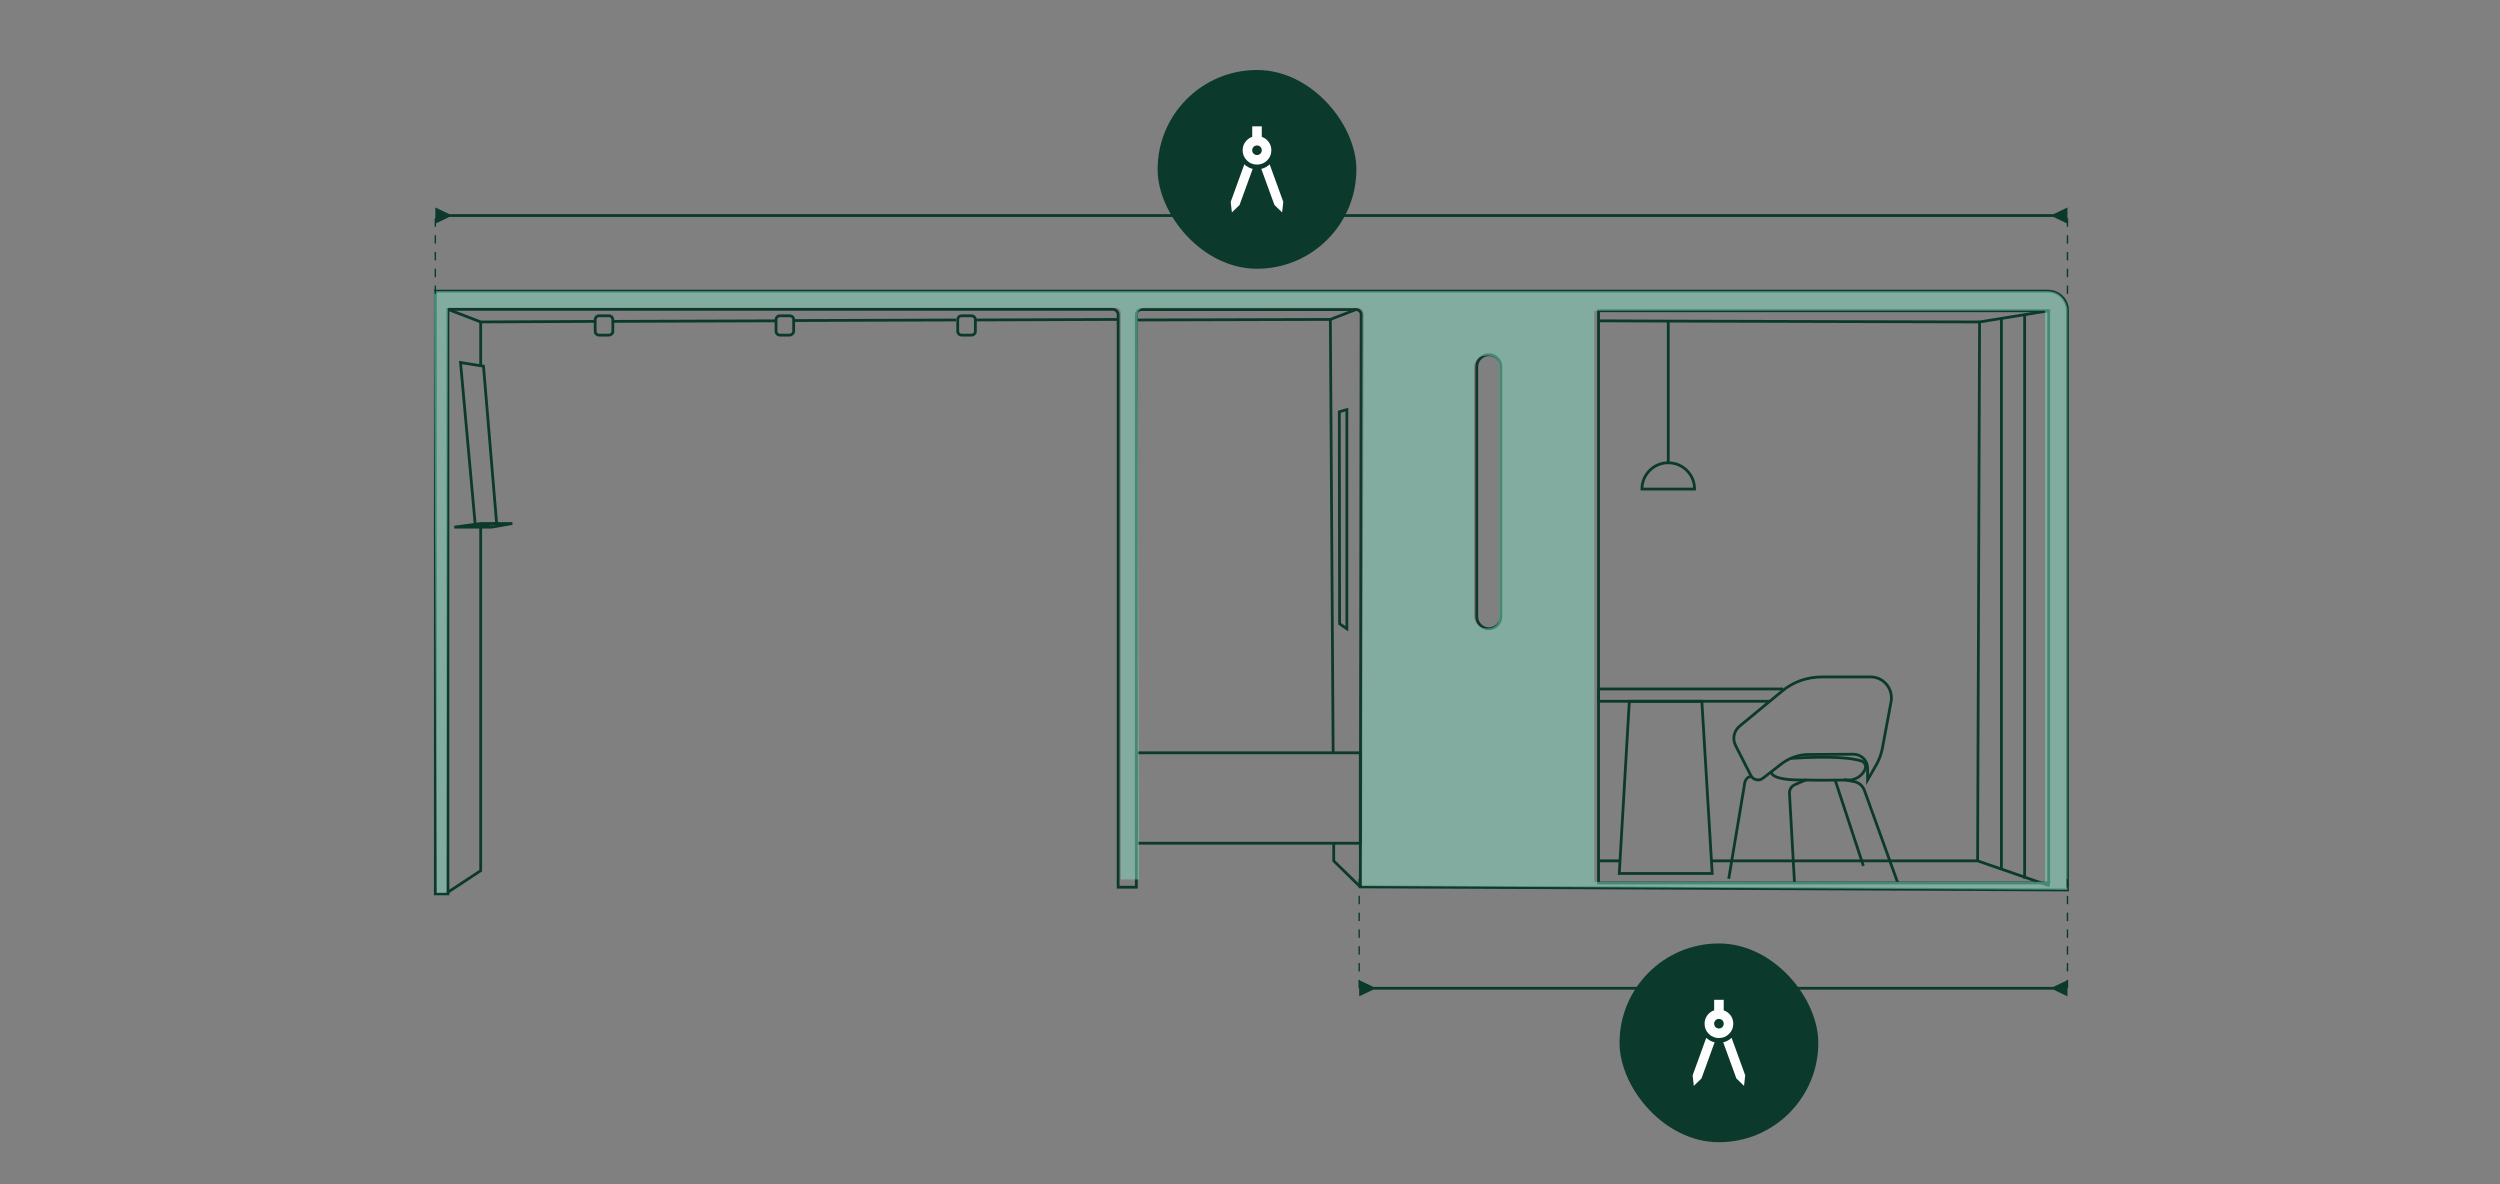 <svg xmlns="http://www.w3.org/2000/svg" width="893" height="423" viewBox="0 0 893 423" fill="none"><rect x="0" y="0" width="893" height="423" fill="#808080" stroke="none"/><path d="M485.9 316.8L486.2 112.3C486.2 111.4 485.4 110.6 484.5 110.6H407.6C406.7 110.6 405.9 111.4 405.9 112.3V316.9H399.4V112.4C399.4 111.4 398.6 110.5 397.5 110.5H160V319.3H155.5V104H731.6C735.4 104 738.5 107.1 738.5 110.9V317.9L485.9 316.8Z" stroke="#0B392B" stroke-miterlimit="10"></path><path d="M611.4 307.5H706.4L732.1 316.4" stroke="#0B392B" stroke-miterlimit="10"></path><path d="M571 307.5H578.4" stroke="#0B392B" stroke-miterlimit="10"></path><path d="M731.8 111H571V315.4H731.8V111Z" stroke="#0B392B" stroke-miterlimit="10"></path><path d="M731.8 111L707.1 115L706.4 307.5" stroke="#0B392B" stroke-miterlimit="10"></path><path d="M571 114.6L595.9 114.7L707.1 115" stroke="#0B392B" stroke-miterlimit="10"></path><path d="M595.9 114.699V165.399" stroke="#0B392B" stroke-miterlimit="10"></path><path d="M605.3 174.701C605.3 169.501 601.1 165.301 595.9 165.301C590.7 165.301 586.5 169.501 586.5 174.701H605.3Z" stroke="#0B392B" stroke-miterlimit="10"></path><path d="M714.9 113.699V310.399" stroke="#0B392B" stroke-miterlimit="10"></path><path d="M723.2 112.4V313.9" stroke="#0B392B" stroke-miterlimit="10"></path><path d="M531.8 224.599C529.4 224.599 527.5 222.599 527.5 220.299V130.999C527.5 128.599 529.5 126.699 531.8 126.699C534.2 126.699 536.1 128.699 536.1 130.999V220.199C536.2 222.599 534.2 224.599 531.8 224.599Z" stroke="#0B392B" stroke-miterlimit="10"></path><path d="M348.1 114.3L399.4 114.1" stroke="#0B392B" stroke-miterlimit="10"></path><path d="M283.5 114.501L341.5 114.301" stroke="#0B392B" stroke-miterlimit="10"></path><path d="M219 114.8L277.2 114.6" stroke="#0B392B" stroke-miterlimit="10"></path><path d="M160 110.5L171.7 115L212.7 114.8" stroke="#0B392B" stroke-miterlimit="10"></path><path d="M171.7 187.699V310.999L160 318.699" stroke="#0B392B" stroke-miterlimit="10"></path><path d="M171.7 115V130.6" stroke="#0B392B" stroke-miterlimit="10"></path><path d="M162.3 188.3H175.6L183 187H171.7L162.3 188.3Z" stroke="#0B392B" stroke-miterlimit="10"></path><path d="M164.5 129.5L172.7 130.8L177.4 187L169.8 188L164.5 129.5Z" stroke="#0B392B" stroke-miterlimit="10"></path><path d="M217.5 119.701H214C213.2 119.701 212.6 119.101 212.6 118.301V114.201C212.6 113.401 213.2 112.801 214 112.801H217.5C218.3 112.801 218.9 113.401 218.9 114.201V118.301C219 119.001 218.3 119.701 217.5 119.701Z" stroke="#0B392B" stroke-miterlimit="10"></path><path d="M282.1 119.701H278.6C277.8 119.701 277.2 119.101 277.2 118.301V114.201C277.2 113.401 277.8 112.801 278.6 112.801H282.1C282.9 112.801 283.5 113.401 283.5 114.201V118.301C283.5 119.001 282.8 119.701 282.1 119.701Z" stroke="#0B392B" stroke-miterlimit="10"></path><path d="M347 119.701H343.5C342.7 119.701 342.1 119.101 342.1 118.301V114.201C342.1 113.401 342.7 112.801 343.5 112.801H347C347.8 112.801 348.4 113.401 348.4 114.201V118.301C348.5 119.001 347.8 119.701 347 119.701Z" stroke="#0B392B" stroke-miterlimit="10"></path><path d="M484.5 110.5L475.2 114.1L405.9 114.3" stroke="#0B392B" stroke-miterlimit="10"></path><path d="M476.2 268.9L475.2 114.1" stroke="#0B392B" stroke-miterlimit="10"></path><path d="M485.9 316.799L476.4 307.499V301.199" stroke="#0B392B" stroke-miterlimit="10"></path><path d="M607.9 250.5L611.6 312H578.4L582 250.5H607.9Z" stroke="#0B392B" stroke-miterlimit="10"></path><path d="M631.9 250.5H571V246.1H636.9" stroke="#0B392B" stroke-miterlimit="10"></path><path d="M620 266.401L625.4 277.001C626.2 278.601 628.3 279.101 629.7 278.001L636.4 272.801C639.2 270.701 642.6 269.501 646.1 269.501L662 269.401C664.8 269.401 667.1 271.601 667.1 274.401V278.601L670.1 273.401C671.2 271.501 672 269.401 672.4 267.201L675.5 250.601C676.3 246.001 672.8 241.801 668.2 241.801H650.8C645.5 241.801 640.4 243.601 636.4 247.001L621.6 259.201C619.3 261.001 618.7 263.901 620 266.401Z" stroke="#0B392B" stroke-miterlimit="10"></path><path d="M632.7 275.599C632.7 275.599 631.9 278.399 642 278.599C652.1 278.799 661.2 278.599 661.2 278.599C661.2 278.599 664.7 278.199 666.2 274.799C666.7 273.599 666.1 272.199 664.8 271.799C662 270.899 655.2 269.899 639.4 270.899" stroke="#0B392B" stroke-miterlimit="10"></path><path d="M617.5 313.9L623.1 280.4C623.1 280.4 623.2 277.4 625.6 277.4" stroke="#0B392B" stroke-miterlimit="10"></path><path d="M641 315.4L639.2 283.4C639.1 282.1 639.9 280.8 641.1 280.3L645.2 278.5" stroke="#0B392B" stroke-miterlimit="10"></path><path d="M658.7 278.5L662.3 279.2C664 279.5 665.4 280.7 666 282.4L677.9 315.4" stroke="#0B392B" stroke-miterlimit="10"></path><path d="M665.6 309.3L655.5 278.6" stroke="#0B392B" stroke-miterlimit="10"></path><path d="M485.9 268.9H405.9V301.2H485.9V268.9Z" stroke="#0B392B" stroke-miterlimit="10"></path><path d="M481.1 224.601V146.301L478.4 147.101L478.5 222.801L481.1 224.601Z" stroke="#0B392B" stroke-miterlimit="10"></path><path fill-rule="evenodd" clip-rule="evenodd" d="M398.363 109.947H160L159.5 319H156L155 104H731.518C736.306 104 738.334 108.295 738.5 110.443V317.869L486.5 316.5C486.623 267.202 486.915 179.738 487.057 137.121L487.058 137L487.059 136.656C487.107 122.129 487.138 112.931 487.138 112.425C487.138 110.443 485.808 110.113 485.143 109.947H408.837C406.842 109.947 406.343 111.434 406.343 112.425L406.842 314.14H400.358V112.425C400.358 110.046 399.195 109.947 398.363 109.947ZM531.25 127C527.45 127 526.5 129.653 526.5 130.98V220.52C526.676 221.847 527.872 224.5 531.25 224.5C534.628 224.5 535.473 222.035 535.473 220.803V131.974C535.649 130.316 535.051 127 531.25 127ZM569.5 315V111H730.5V315H569.5Z" fill="#82D9BE" fill-opacity="0.5"></path><path d="M160.5 76.5L155.5 74.113V79.887L160.5 77.5V76.5ZM733.5 77.5L738.5 79.887V74.113L733.5 76.5V77.5ZM160 77.5H734V76.5H160V77.5Z" fill="#0B392B"></path><path d="M490.5 352.5L485.5 350.113L485.5 355.887L490.5 353.5L490.5 352.5ZM733.5 353.5L738.5 355.887L738.5 350.113L733.5 352.5L733.5 353.5ZM490 353.5L734 353.5L734 352.5L490 352.5L490 353.5Z" fill="#0B392B"></path><rect x="413.5" y="25" width="71" height="71" rx="35.5" fill="#0B392B"></rect><mask id="mask0_1113_105" style="mask-type:alpha" maskUnits="userSpaceOnUse" x="428" y="40" width="42" height="41"><rect x="428.5" y="40" width="41" height="41" fill="#D9D9D9"></rect></mask><g mask="url(#mask0_1113_105)"><path d="M440.031 75.875L439.604 72.117L444.473 58.706C444.9 59.105 445.363 59.439 445.861 59.71C446.359 59.98 446.893 60.187 447.462 60.329L442.764 73.227L440.031 75.875ZM457.969 75.875L455.235 73.227L450.537 60.329C451.107 60.187 451.641 59.98 452.139 59.71C452.637 59.439 453.1 59.105 453.527 58.706L458.396 72.117L457.969 75.875ZM449 58.792C447.576 58.792 446.366 58.293 445.37 57.297C444.373 56.3 443.875 55.09 443.875 53.667C443.875 52.556 444.195 51.567 444.836 50.698C445.476 49.83 446.295 49.225 447.292 48.883V45.125H450.708V48.883C451.705 49.225 452.523 49.83 453.164 50.698C453.805 51.567 454.125 52.556 454.125 53.667C454.125 55.09 453.627 56.3 452.63 57.297C451.634 58.293 450.423 58.792 449 58.792ZM449 55.375C449.484 55.375 449.89 55.211 450.217 54.884C450.544 54.556 450.708 54.151 450.708 53.667C450.708 53.183 450.544 52.777 450.217 52.45C449.89 52.122 449.484 51.958 449 51.958C448.516 51.958 448.11 52.122 447.783 52.45C447.455 52.777 447.292 53.183 447.292 53.667C447.292 54.151 447.455 54.556 447.783 54.884C448.11 55.211 448.516 55.375 449 55.375Z" fill="white"></path></g><rect x="578.5" y="337" width="71" height="71" rx="35.5" fill="#0B392B"></rect><mask id="mask1_1113_105" style="mask-type:alpha" maskUnits="userSpaceOnUse" x="593" y="352" width="42" height="41"><rect x="593.5" y="352" width="41" height="41" fill="#D9D9D9"></rect></mask><g mask="url(#mask1_1113_105)"><path d="M605.031 387.875L604.604 384.117L609.473 370.706C609.9 371.105 610.363 371.439 610.861 371.71C611.359 371.98 611.893 372.187 612.462 372.329L607.764 385.227L605.031 387.875ZM622.969 387.875L620.235 385.227L615.537 372.329C616.107 372.187 616.641 371.98 617.139 371.71C617.637 371.439 618.1 371.105 618.527 370.706L623.396 384.117L622.969 387.875ZM614 370.792C612.576 370.792 611.366 370.293 610.37 369.297C609.373 368.3 608.875 367.09 608.875 365.667C608.875 364.556 609.195 363.567 609.836 362.698C610.476 361.83 611.295 361.225 612.292 360.883V357.125H615.708V360.883C616.705 361.225 617.523 361.83 618.164 362.698C618.805 363.567 619.125 364.556 619.125 365.667C619.125 367.09 618.627 368.3 617.63 369.297C616.634 370.293 615.423 370.792 614 370.792ZM614 367.375C614.484 367.375 614.89 367.211 615.217 366.884C615.544 366.556 615.708 366.151 615.708 365.667C615.708 365.183 615.544 364.777 615.217 364.449C614.89 364.122 614.484 363.958 614 363.958C613.516 363.958 613.11 364.122 612.783 364.449C612.455 364.777 612.292 365.183 612.292 365.667C612.292 366.151 612.455 366.556 612.783 366.884C613.11 367.211 613.516 367.375 614 367.375Z" fill="white"></path></g><path d="M485.5 353V314" stroke="#0B392B" stroke-width="0.5" stroke-dasharray="3 3"></path><path d="M738.5 353V314" stroke="#0B392B" stroke-width="0.5" stroke-dasharray="3 3"></path><path d="M738.5 105V77" stroke="#0B392B" stroke-width="0.5" stroke-dasharray="3 3"></path><path d="M155.5 105V77" stroke="#0B392B" stroke-width="0.5" stroke-dasharray="3 3"></path></svg>